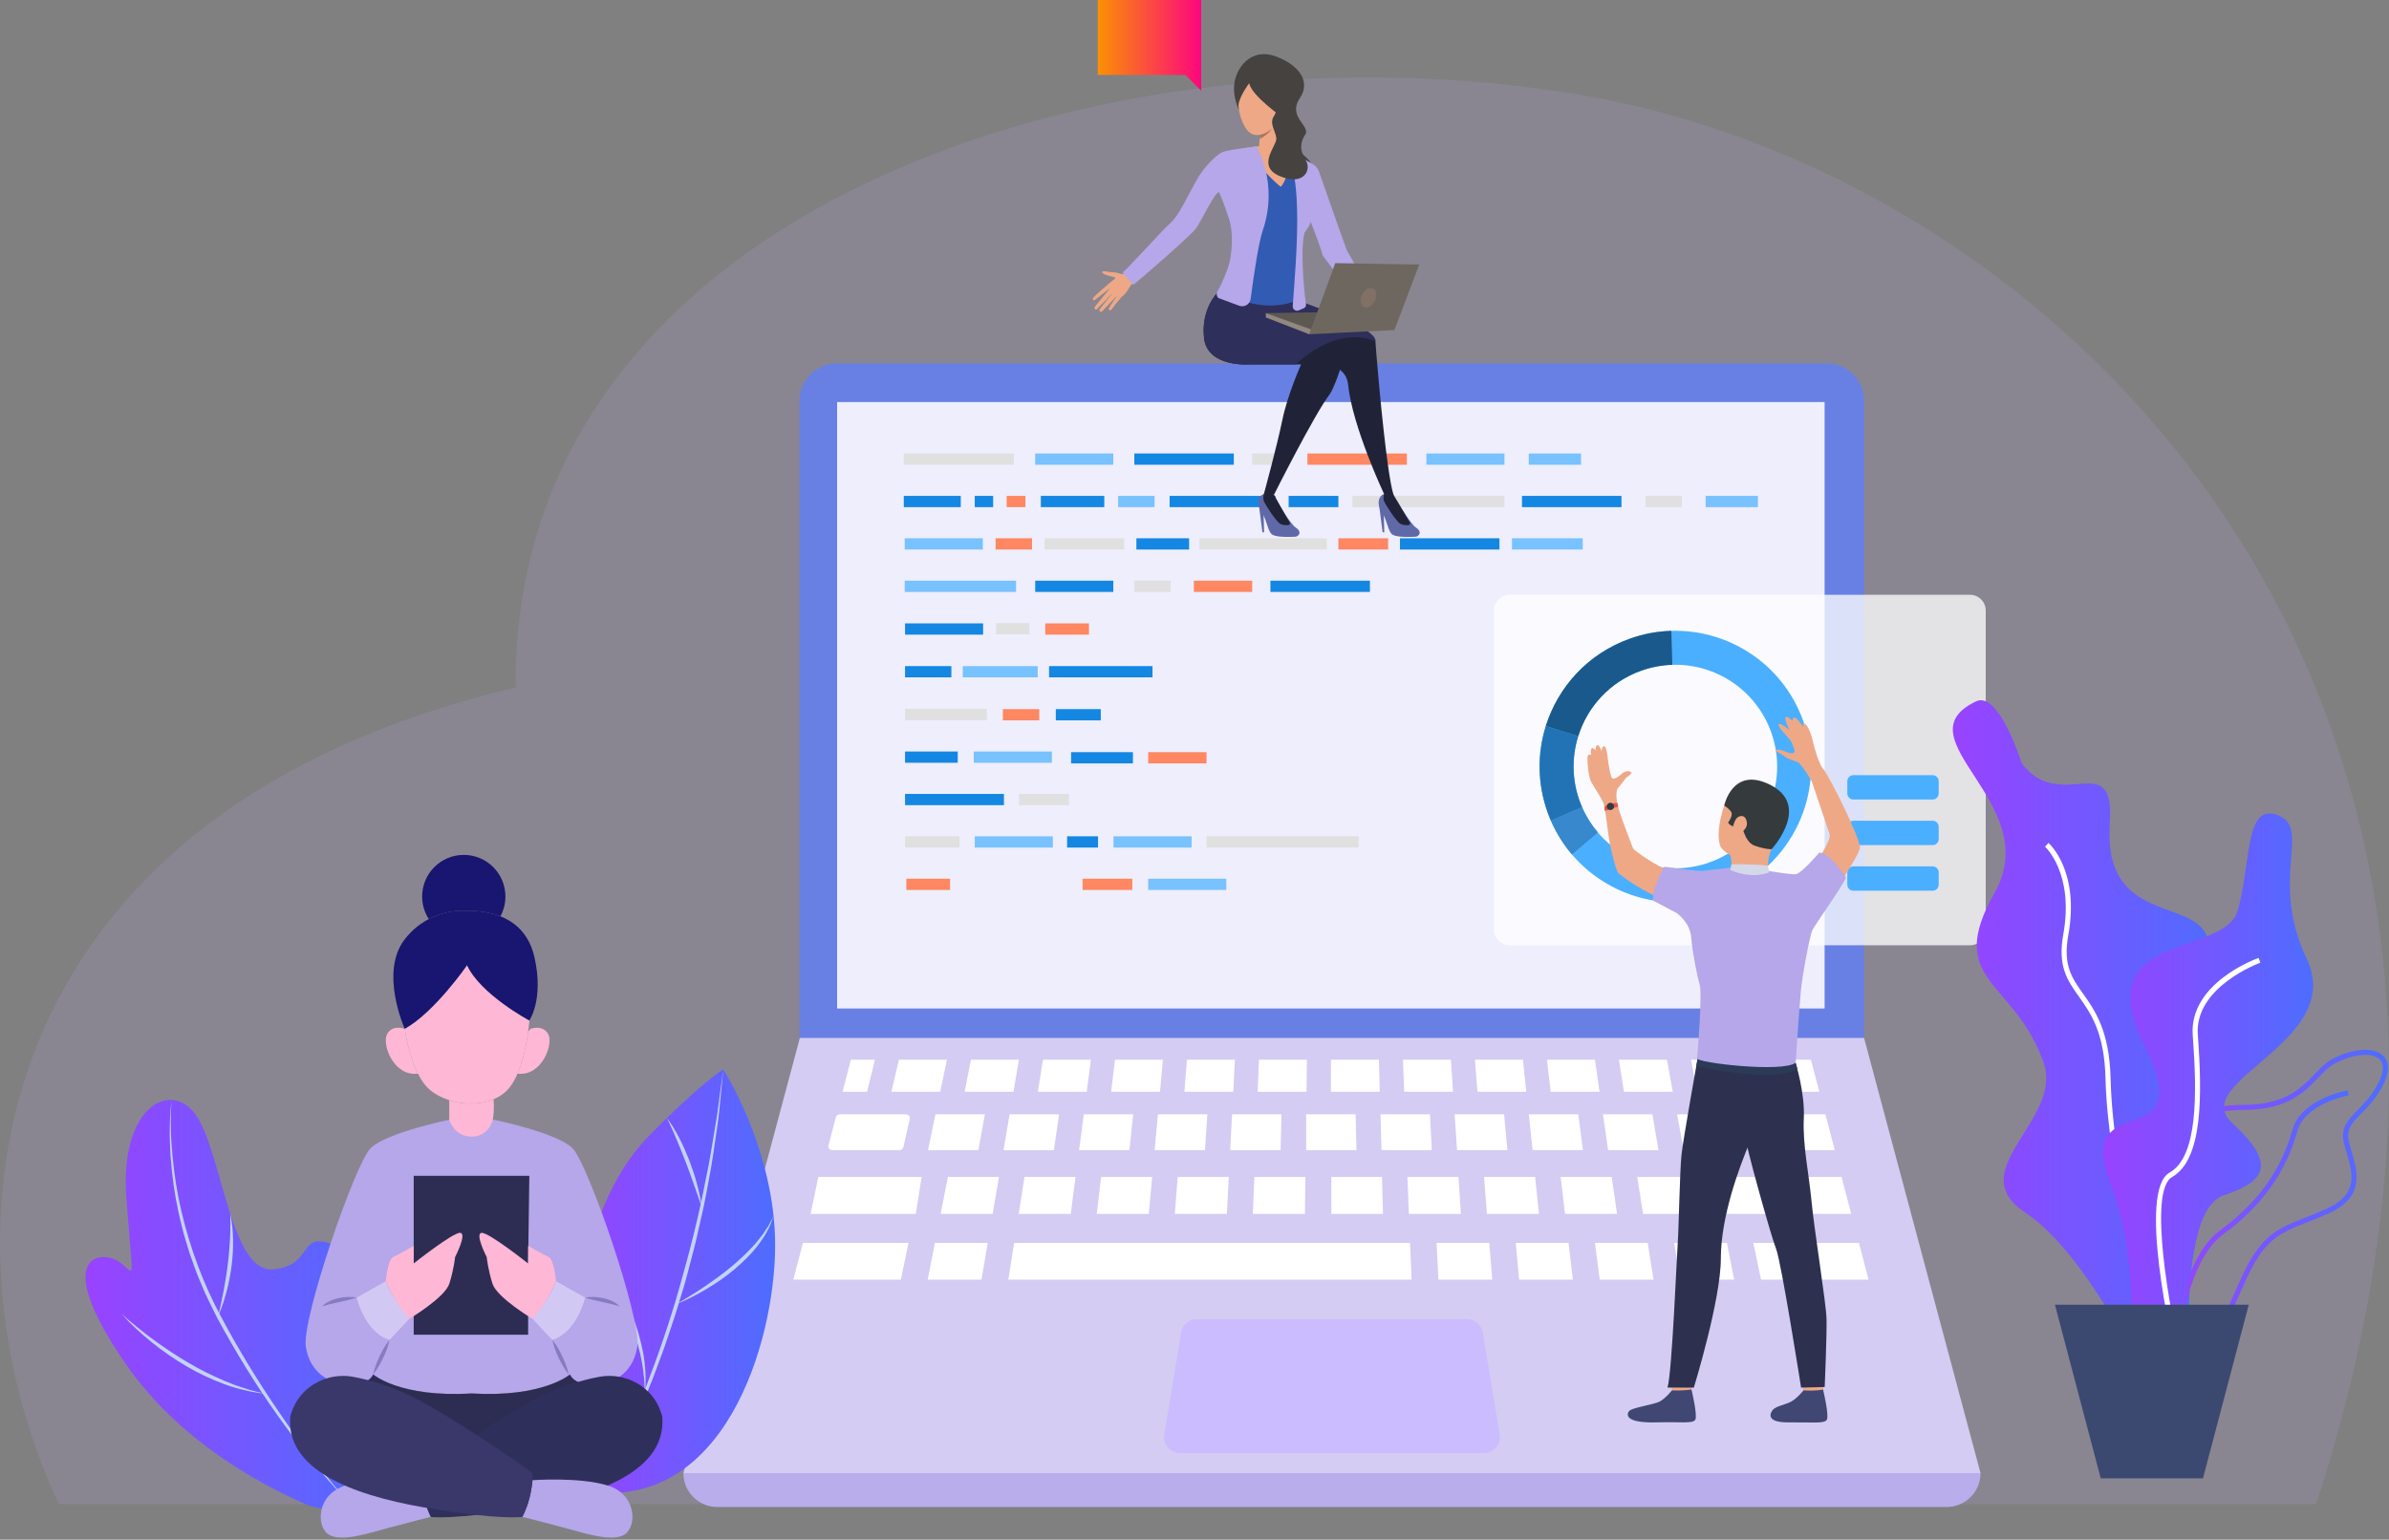 <svg width="954" height="615" viewBox="0 0 954 615" fill="none" xmlns="http://www.w3.org/2000/svg">
<rect x="0" y="0" width="954" height="615" fill="#808080" stroke="none"/>
<path opacity="0.16" d="M631.964 38.05C444.221 5.967 204.55 82.158 205.881 274.64C-8.49 325.432 -27.131 492.516 23.465 600.785H924.896C1032.75 270.629 819.703 70.129 631.964 38.05Z" fill="#B5A7E9"/>
<path d="M319.258 460.072H744.4V160.058C744.4 151.833 737.732 145.165 729.505 145.165H334.152C325.927 145.165 319.258 151.833 319.258 160.058V460.072Z" fill="#6880E4"/>
<path d="M334.287 402.832H728.619V160.589H334.287V402.832Z" fill="#EEEEFD"/>
<path d="M744.382 414.606H531.892H319.406L272.9 588.429H533.287H790.886L744.382 414.606Z" fill="#D4CCF3"/>
<path d="M335.484 445.101H361.593C362.684 445.101 363.508 445.95 363.304 446.865L360.776 458.224C360.619 458.923 359.9 459.431 359.065 459.431H332.508C331.393 459.431 330.565 458.549 330.808 457.622L333.784 446.265C333.96 445.586 334.668 445.101 335.484 445.101Z" fill="white"/>
<path d="M373.569 445.101H393.305L390.682 459.43H370.566L373.569 445.101Z" fill="white"/>
<path d="M403.177 445.101H422.915L420.851 459.43L400.732 459.45L403.177 445.101Z" fill="white"/>
<path d="M432.785 445.101H452.523L451.022 459.43H430.908L432.785 445.101Z" fill="white"/>
<path d="M462.394 445.101H482.132L481.194 459.43H461.08L462.394 445.101Z" fill="white"/>
<path d="M492 445.101H511.739L511.365 459.43L491.248 459.45L492 445.101Z" fill="white"/>
<path d="M728.937 445.101H699.328L702.518 459.43H732.688L728.937 445.101Z" fill="white"/>
<path d="M689.459 445.101H669.721L672.349 459.43H692.463L689.459 445.101Z" fill="white"/>
<path d="M659.849 445.101H640.109L642.172 459.43L662.29 459.45L659.849 445.101Z" fill="white"/>
<path d="M630.241 445.101H610.502L612.003 459.43H632.118L630.241 445.101Z" fill="white"/>
<path d="M600.634 445.101H580.895L581.833 459.43H601.947L600.634 445.101Z" fill="white"/>
<path d="M571.023 445.101H551.283L551.661 459.43L571.776 459.45L571.023 445.101Z" fill="white"/>
<path d="M521.609 445.101H541.349L541.674 459.43H521.609V445.101Z" fill="white"/>
<path d="M326.802 470.106H368.049L365.699 484.888H323.67L326.802 470.106Z" fill="white"/>
<path d="M735.376 470.106H684.391L687.294 484.888H739.248L735.376 470.106Z" fill="white"/>
<path d="M674.193 470.106H653.801L656.123 484.888H676.904L674.193 470.106Z" fill="white"/>
<path d="M643.604 470.106H623.211L624.953 484.888H645.735L643.604 470.106Z" fill="white"/>
<path d="M613.013 470.106H592.619L593.779 484.888H614.561L613.013 470.106Z" fill="white"/>
<path d="M582.421 470.106H562.027L562.607 484.888H583.389L582.421 470.106Z" fill="white"/>
<path d="M320.638 496.454H362.805L359.728 511.136H316.791L320.638 496.454Z" fill="white"/>
<path d="M373.348 496.454H394.431L391.932 511.136H370.463L373.348 496.454Z" fill="white"/>
<path d="M404.972 496.454H426.057H563.093L563.68 511.136H402.666L404.972 496.454Z" fill="white"/>
<path d="M573.648 496.454H594.73L595.886 511.136H574.417L573.648 496.454Z" fill="white"/>
<path d="M605.275 496.454H626.36L628.09 511.136H606.621L605.275 496.454Z" fill="white"/>
<path d="M636.902 496.454H657.984L660.294 511.136H638.823L636.902 496.454Z" fill="white"/>
<path d="M668.527 496.454H689.611L692.496 511.136H671.027L668.527 496.454Z" fill="white"/>
<path d="M700.154 496.454H742.321L746.168 511.136H703.231L700.154 496.454Z" fill="white"/>
<path d="M551.873 470.106H531.645V484.888H552.261L551.873 470.106Z" fill="white"/>
<path d="M521.285 470.106H500.89L500.309 484.888H521.09L521.285 470.106Z" fill="white"/>
<path d="M490.694 470.106H470.3L469.139 484.888H489.92L490.694 470.106Z" fill="white"/>
<path d="M460.101 470.106H439.706L437.963 484.888H458.746L460.101 470.106Z" fill="white"/>
<path d="M429.51 470.106H409.115L406.791 484.888H427.571L429.51 470.106Z" fill="white"/>
<path d="M398.918 470.106H378.523L375.621 484.888H396.401L398.918 470.106Z" fill="white"/>
<path d="M336.447 436.096L339.796 423.304H349.381L346.254 436.096H336.447Z" fill="white"/>
<path d="M358.968 423.304H378.134L375.453 436.096H355.951L358.968 423.304Z" fill="white"/>
<path d="M387.72 423.304H406.886L404.709 436.096H385.205L387.72 423.304Z" fill="white"/>
<path d="M416.473 423.304H435.639L433.964 436.096H414.461L416.473 423.304Z" fill="white"/>
<path d="M445.224 423.304H464.392L463.219 436.096H443.717L445.224 423.304Z" fill="white"/>
<path d="M473.975 423.304H493.142L492.474 436.096H472.969L473.975 423.304Z" fill="white"/>
<path d="M502.726 423.304H521.893L521.727 436.096H502.225L502.726 423.304Z" fill="white"/>
<path d="M531.479 423.304H550.649L550.982 436.096H531.479V423.304Z" fill="white"/>
<path d="M560.23 423.304H579.401L580.239 436.096H560.734L560.23 423.304Z" fill="white"/>
<path d="M588.984 423.304H608.155L609.494 436.096H589.992L588.984 423.304Z" fill="white"/>
<path d="M617.736 423.304H636.907L638.749 436.096H619.244L617.736 423.304Z" fill="white"/>
<path d="M646.488 423.304H665.659L668.004 436.096H648.501L646.488 423.304Z" fill="white"/>
<path d="M675.242 423.304H694.411L697.26 436.096H677.758L675.242 423.304Z" fill="white"/>
<path d="M703.992 423.304H723.161L726.513 436.096H707.007L703.992 423.304Z" fill="white"/>
<path d="M777.353 601.961H286.432C278.958 601.961 272.9 595.903 272.9 588.429H790.886C790.886 595.903 784.826 601.961 777.353 601.961Z" fill="#BAADEB"/>
<path d="M592.109 532.259C591.602 529.198 588.956 526.955 585.853 526.955H531.892H477.931C474.829 526.955 472.185 529.198 471.679 532.259L464.936 573.058C464.298 576.919 467.275 580.428 471.188 580.428H531.892H592.596C596.509 580.428 599.488 576.919 598.851 573.058L592.109 532.259Z" fill="#CABCFE"/>
<path d="M404.84 181.143H360.91V185.641H404.84V181.143Z" fill="#E0E0E0"/>
<path d="M448.854 215.012H417.137V219.51H448.854V215.012Z" fill="#E0E0E0"/>
<path d="M474.838 215.012H453.791V219.51H474.838V215.012Z" fill="#1487E3"/>
<path d="M382.454 300.184H361.406V304.682H382.454V300.184Z" fill="#1487E3"/>
<path d="M529.817 215.012H479V219.51H529.817V215.012Z" fill="#E0E0E0"/>
<path d="M394.06 283.125H361.406V287.623H394.06V283.125Z" fill="#E0E0E0"/>
<path d="M426.864 317.121H406.93V321.617H426.864V317.121Z" fill="#E0E0E0"/>
<path d="M400.901 317.121H361.406V321.617H400.901V317.121Z" fill="#1487E3"/>
<path d="M383.189 334.054H361.406V338.552H383.189V334.054Z" fill="#E0E0E0"/>
<path d="M444.573 181.143H413.387V185.641H444.573V181.143Z" fill="#78C2FF"/>
<path d="M444.573 231.947H413.387V236.445H444.573V231.947Z" fill="#1487E3"/>
<path d="M411.118 248.882H397.793V253.38H411.118V248.882Z" fill="#E0E0E0"/>
<path d="M414.397 266.067H384.467V270.564H414.397V266.067Z" fill="#78C2FF"/>
<path d="M460.236 266.067H418.92V270.564H460.236V266.067Z" fill="#1487E3"/>
<path d="M392.592 249.006H361.406V253.504H392.592V249.006Z" fill="#1487E3"/>
<path d="M379.91 266.067H361.406V270.564H379.91V266.067Z" fill="#1487E3"/>
<path d="M434.859 249.006H417.402V253.504H434.859V249.006Z" fill="#FF8761"/>
<path d="M379.387 350.99H361.932V355.486H379.387V350.99Z" fill="#FF8761"/>
<path d="M392.468 215.012H361.283V219.51H392.468V215.012Z" fill="#78C2FF"/>
<path d="M420.047 300.184H388.861V304.682H420.047V300.184Z" fill="#78C2FF"/>
<path d="M420.434 334.054H389.25V338.552H420.434V334.054Z" fill="#78C2FF"/>
<path d="M475.833 334.054H444.648V338.552H475.833V334.054Z" fill="#78C2FF"/>
<path d="M405.738 231.947H361.283V236.445H405.738V231.947Z" fill="#78C2FF"/>
<path d="M600.784 181.143H569.6V185.641H600.784V181.143Z" fill="#78C2FF"/>
<path d="M489.692 350.99H458.506V355.486H489.692V350.99Z" fill="#78C2FF"/>
<path d="M631.362 181.143H610.486V185.641H631.362V181.143Z" fill="#78C2FF"/>
<path d="M701.99 198.078H681.115V202.575H701.99V198.078Z" fill="#78C2FF"/>
<path d="M492.701 181.143H452.969V185.641H492.701V181.143Z" fill="#1487E3"/>
<path d="M647.506 198.078H607.775V202.575H647.506V198.078Z" fill="#1487E3"/>
<path d="M598.775 215.012H559.043V219.51H598.775V215.012Z" fill="#1487E3"/>
<path d="M547.049 231.947H507.318V236.445H547.049V231.947Z" fill="#1487E3"/>
<path d="M632.02 215.012H603.775V219.51H632.02V215.012Z" fill="#78C2FF"/>
<path d="M561.816 181.143H522.086V185.641H561.816V181.143Z" fill="#FF8761"/>
<path d="M500.044 231.947H476.748V236.445H500.044V231.947Z" fill="#FF8761"/>
<path d="M481.801 300.436H458.506V304.934H481.801V300.436Z" fill="#FF8761"/>
<path d="M514.588 181.143H500.043V185.641H514.588V181.143Z" fill="#E0E0E0"/>
<path d="M467.511 231.947H452.969V236.445H467.511V231.947Z" fill="#E0E0E0"/>
<path d="M671.631 198.078H657.086V202.575H671.631V198.078Z" fill="#E0E0E0"/>
<path d="M383.663 198.078H360.91V202.575H383.663V198.078Z" fill="#1487E3"/>
<path d="M439.58 283.25H421.617V287.747H439.58V283.25Z" fill="#1487E3"/>
<path d="M396.595 198.078H389.25V202.575H396.595V198.078Z" fill="#1487E3"/>
<path d="M600.784 198.078H540.062V202.575H600.784V198.078Z" fill="#E0E0E0"/>
<path d="M542.525 334.054H481.803V338.552H542.525V334.054Z" fill="#E0E0E0"/>
<path d="M409.488 198.078H401.994V202.575H409.488V198.078Z" fill="#FF8761"/>
<path d="M534.455 198.078H514.59V202.575H534.455V198.078Z" fill="#1487E3"/>
<path d="M554.324 215.012H534.457V219.51H554.324V215.012Z" fill="#FF8761"/>
<path d="M452.169 350.99H432.303V355.486H452.169V350.99Z" fill="#FF8761"/>
<path d="M509.33 198.078H467.061V202.575H509.33V198.078Z" fill="#1487E3"/>
<path d="M452.41 300.436H427.715V304.934H452.41V300.436Z" fill="#1487E3"/>
<path d="M438.478 334.054H426.129V338.552H438.478V334.054Z" fill="#1487E3"/>
<path d="M461.063 198.078H446.518V202.575H461.063V198.078Z" fill="#78C2FF"/>
<path d="M412.112 215.012H397.57V219.51H412.112V215.012Z" fill="#FF8761"/>
<path d="M415.009 283.25H400.467V287.747H415.009V283.25Z" fill="#FF8761"/>
<path d="M440.976 198.078H415.637V202.575H440.976V198.078Z" fill="#1487E3"/>
<g opacity="0.76">
<path d="M786.654 377.579H602.9C599.415 377.579 596.59 374.753 596.59 371.267V243.886C596.59 240.4 599.415 237.574 602.9 237.574H786.654C790.14 237.574 792.966 240.399 792.966 243.886V371.267C792.965 374.753 790.138 377.579 786.654 377.579Z" fill="white"/>
</g>
<path d="M771.757 319.356H740.118C738.778 319.356 737.695 318.273 737.695 316.937V312.051C737.695 310.714 738.778 309.63 740.118 309.63H771.757C773.096 309.63 774.179 310.714 774.179 312.051V316.937C774.179 318.272 773.094 319.356 771.757 319.356Z" fill="#4AAFFF"/>
<path d="M771.757 337.571H740.118C738.778 337.571 737.695 336.489 737.695 335.151V330.265C737.695 328.927 738.778 327.844 740.118 327.844H771.757C773.096 327.844 774.179 328.929 774.179 330.265V335.151C774.179 336.488 773.094 337.571 771.757 337.571Z" fill="#4AAFFF"/>
<path d="M771.757 355.787H740.118C738.778 355.787 737.695 354.702 737.695 353.366V348.481C737.695 347.142 738.778 346.058 740.118 346.058H771.757C773.096 346.058 774.179 347.142 774.179 348.481V353.366C774.179 354.702 773.094 355.787 771.757 355.787Z" fill="#4AAFFF"/>
<path d="M720.061 287.928C711.946 265.236 690.26 251.3 667.404 251.988C661.87 252.155 656.27 253.177 650.774 255.142C634.125 261.099 622.187 274.358 617.282 290.025C613.883 300.882 613.861 312.895 617.988 324.434C618.398 325.582 618.843 326.709 619.322 327.813C621.493 332.81 624.342 337.332 627.725 341.304C641.909 357.98 665.445 365.028 687.28 357.22C715.466 347.139 730.143 316.116 720.061 287.928ZM682.71 344.447C666.339 350.303 648.694 345.018 638.06 332.516C635.526 329.537 633.388 326.148 631.762 322.4C631.404 321.575 631.069 320.726 630.759 319.867C627.665 311.216 627.683 302.209 630.231 294.072C633.908 282.324 642.857 272.382 655.339 267.919C659.46 266.444 663.66 265.678 667.809 265.551C684.944 265.034 701.204 275.484 707.289 292.497C714.85 313.629 703.843 336.888 682.71 344.447Z" fill="#4AAFFF"/>
<path d="M630.233 294.07L617.283 290.027C622.188 274.359 634.127 261.1 650.775 255.144C656.271 253.178 661.873 252.155 667.405 251.99L667.811 265.551C663.662 265.678 659.463 266.444 655.341 267.918C642.858 272.379 633.908 282.322 630.233 294.07Z" fill="#1A598C"/>
<path d="M631.762 322.398L619.322 327.813C618.843 326.709 618.398 325.582 617.988 324.434C613.861 312.895 613.883 300.884 617.282 290.025L630.231 294.069C627.683 302.206 627.665 311.213 630.759 319.864C631.069 320.726 631.404 321.573 631.762 322.398Z" fill="#2273B5"/>
<path d="M627.727 341.306C624.346 337.333 621.495 332.812 619.324 327.814L631.764 322.4C633.39 326.149 635.528 329.539 638.062 332.516L627.727 341.306Z" fill="#3788CC"/>
<path d="M687.116 338.33C687.116 338.33 684.49 333.735 688.653 321.42C692.679 309.512 706.621 310.59 711.049 318.221C715.48 325.851 713.985 330.591 707.462 339.204C700.939 347.819 689.823 342.268 687.116 338.33Z" fill="#EEA886"/>
<path d="M719.496 550.192C719.496 550.192 720.186 555.249 720.273 556.01C720.358 556.768 727.946 555.562 727.946 555.562L728.561 549.541C728.561 549.541 720.444 549.48 719.496 550.192Z" fill="#EEA886"/>
<path d="M720.188 555.367C720.188 555.367 717.785 558.416 715.459 559.741C713.134 561.071 709.481 561.596 708.105 562.972C707.113 563.964 704.491 568.238 714.148 568.15C723.806 568.065 728.461 568.755 729.495 567.117C730.53 565.478 728 555.026 728 555.026C728 555.026 725.636 555.691 720.188 555.367Z" fill="#414773"/>
<path d="M666.959 550.192C666.959 550.192 667.649 555.249 667.736 556.01C667.822 556.768 675.409 555.562 675.409 555.562L676.024 549.541C676.024 549.541 667.907 549.48 666.959 550.192Z" fill="#EEA886"/>
<path d="M667.653 555.367C667.653 555.367 665.249 558.416 662.922 559.741C660.597 561.071 652.04 562.16 650.666 563.536C649.673 564.53 648.022 568.524 661.61 568.15C671.264 567.884 675.922 568.755 676.958 567.117C677.993 565.478 675.462 555.026 675.462 555.026C675.462 555.026 672.462 555.558 667.653 555.367Z" fill="#414773"/>
<path d="M716.939 424.269C716.939 424.269 720.83 436.357 720.316 446.776C719.803 457.194 722.326 468.595 723.358 479.479C724.508 491.61 729.217 520.333 729.385 526.824C729.556 533.312 728.656 554.037 728.656 554.037L719.232 554.264C719.232 554.264 711.32 504.049 709.27 498.927C707.22 493.804 697.055 457.276 696.715 453.176C696.376 449.077 716.939 424.269 716.939 424.269Z" fill="#2D314F"/>
<path d="M677.873 423.01C677.873 423.01 672.152 454.974 671.468 461.352C670.786 467.729 670.329 492.209 669.989 496.195C669.648 500.178 667.713 548.345 665.891 554.265H676.399C676.399 554.265 687.185 519.251 687.185 502.684C687.185 486.117 694.327 466.669 698.939 455.74C703.552 444.809 714.106 444.551 716.942 424.269C716.942 424.269 681.711 416.578 677.873 423.01Z" fill="#2D314F"/>
<path d="M690.923 341.58C690.923 341.58 692.108 345.029 690.923 347.492C689.738 349.951 706.064 348.476 706.064 348.476C706.064 348.476 705.325 343.389 707.46 339.204C709.592 335.021 690.923 341.58 690.923 341.58Z" fill="#EEA886"/>
<path d="M717.699 426.904C717.699 426.904 711.827 432.936 677.35 425.964L677.876 423.01L717.07 424.488L717.699 426.904Z" fill="#2B3B57"/>
<path d="M688.454 348.291C688.454 348.291 682.423 348.906 680.7 349.236C678.977 349.563 667.379 347.161 665.001 346.914C662.621 346.668 652.476 339.718 652.147 338.896C651.82 338.075 645.975 323.279 645.647 320.079C645.318 316.877 639.954 318.531 640.415 320.735C641.275 324.86 642.38 334.871 642.987 337.775C643.641 340.908 645.392 348.005 646.378 348.879C647.362 349.753 656.497 356.7 665.44 359.654C674.385 362.608 681.115 366.957 681.115 366.957H725.189C725.189 366.957 742.331 342.452 742.701 338.761C743.069 335.068 730.728 310.53 728.266 307.452C725.804 304.376 722.244 308.457 722.244 308.457C722.244 308.457 729.619 330.099 730.602 333.175C731.587 336.252 722.024 349.77 719.397 349.811C716.772 349.852 710.032 348.99 707.037 348.866C704.043 348.742 700.883 347.429 700.883 347.429L688.454 348.291Z" fill="#EEA886"/>
<path d="M669.458 364.658C669.458 364.658 674.855 368.246 675.347 374.397C675.839 380.552 677.807 390.274 678.791 393.596C679.777 396.919 677.93 421.04 677.683 422.763C677.438 424.488 711.788 428.58 717.064 424.488C717.064 424.488 718.541 401.966 719.157 395.566C719.773 389.167 722.726 373.66 723.711 371.568C724.695 369.475 736.632 352.732 737.125 350.523C737.125 350.523 730.948 340.677 726.519 340.555C726.519 340.555 719.484 348.8 717.189 349.17C714.893 349.538 700.832 346.962 700.829 346.94C700.829 346.94 699.293 349.031 691.136 346.569C691.136 346.569 681.417 347.665 679.838 347.866C677.924 348.112 664.619 346.197 664.619 346.197C664.619 346.197 659.28 355.211 660.215 359.761L669.458 364.658Z" fill="#B5A7E9"/>
<path d="M645.952 322.002C645.952 322.002 644.747 316.299 646.199 314.66C647.025 313.728 649.009 311.26 649.189 310.897C649.37 310.535 651.502 309.309 651.502 308.719C651.502 308.13 649.417 307.405 647.603 309.083C645.79 310.758 644.657 311.123 643.932 310.941C643.204 310.76 642.164 304.731 642.072 303.236C641.981 301.739 641.404 297.795 640.467 298.068C639.532 298.34 639.579 300.063 639.579 300.063C639.579 300.063 638.491 297.07 637.766 297.661C637.04 298.249 637.131 299.702 637.131 299.702C637.131 299.702 635.771 298.024 635.408 299.247C635.047 300.472 635.408 301.56 635.408 301.56C635.408 301.56 634.001 300.79 633.913 302.694C633.82 304.597 634.322 310.174 635.319 312.169C636.315 314.164 640.049 319.38 640.494 321.417C640.941 323.455 645.952 322.002 645.952 322.002Z" fill="#EEA886"/>
<path d="M723.446 311.986C723.446 311.986 719.346 305.093 717.95 304.478C716.555 303.862 714.587 303.514 712.864 302.283C711.141 301.054 708.865 300.027 708.987 299.618C709.11 299.208 711.141 299.372 713.315 300.315C715.491 301.258 716.442 300.802 716.648 300.31C716.854 299.817 715.491 296.342 714.834 295.522C714.177 294.699 709.5 289.996 710.281 289.299C711.061 288.603 714.097 291.187 714.589 291.719C714.589 291.719 712.168 286.634 713.112 286.386C714.056 286.139 715.82 287.944 715.82 287.944C715.82 287.944 715.615 283.596 720.292 290.653C720.292 290.653 719.306 288.315 720.743 289.095C722.179 289.873 723.575 294.264 724.026 296.479C724.476 298.692 726.524 305.75 728.269 307.451C730.011 309.153 723.446 311.986 723.446 311.986Z" fill="#EEA886"/>
<path d="M707.463 339.204C707.463 339.204 705.303 339.396 700.708 337.81C696.113 336.222 695.77 328.19 694.778 329.139C692.75 331.081 690.835 329.742 690.069 328.591C690.069 328.591 692.313 325.638 691.274 324.216C690.235 322.794 688.543 321.757 688.543 321.757C688.543 321.757 691.775 306.182 706.481 313.277C723.708 321.593 707.463 339.204 707.463 339.204Z" fill="#353A3D"/>
<path d="M690.928 347.492L691.445 345.239C691.445 345.239 700.832 345.049 705.952 345.79L706.493 348.481C706.493 348.481 699.933 351.457 690.928 347.492Z" fill="#D4D8E8"/>
<path d="M693.241 327.17C694.093 325.755 697.245 324.797 697.616 328.811C697.904 331.922 691.982 335.321 691.927 332.422C691.871 329.522 692.672 328.113 693.241 327.17Z" fill="#EEA886"/>
<path d="M645.738 320.708C645.738 320.708 642.352 320.79 640.709 322.274C640.709 322.274 640.602 323.217 640.983 323.958C640.983 323.958 643.918 322.589 646.171 322.332C646.171 322.332 646.131 321.101 645.738 320.708Z" fill="#E55353"/>
<path d="M641.743 321.551C641.432 322.291 641.778 323.147 642.518 323.459C643.259 323.771 644.114 323.425 644.427 322.684C644.738 321.942 644.394 321.089 643.652 320.776C642.911 320.463 642.056 320.81 641.743 321.551Z" fill="#353A3D"/>
<path d="M558.556 201.195C558.556 201.195 563.397 209.402 565.44 210.741C568.217 212.56 566.476 214.401 565.159 214.402C563.841 214.404 557.113 214.885 555.63 213.203C554.148 211.521 553.414 206.477 552.033 205.158C550.655 203.839 549.232 198.596 552.705 197.323C555.777 196.194 558.556 201.195 558.556 201.195Z" fill="#6069A8"/>
<path d="M556.463 197.586C556.463 197.586 562.006 207.196 562.962 208.615C563.916 210.035 561.162 210.032 559.455 209.359C557.748 208.685 553.456 201.793 552.838 200.536C552.102 199.038 552.706 197.323 552.706 197.323L556.463 197.586Z" fill="#202338"/>
<path d="M550.842 202.756L552.121 212.607L552.801 212.637L552.588 205.55L550.842 202.756Z" fill="#6069A8"/>
<path d="M510.555 201.195C510.555 201.195 515.397 209.401 517.439 210.741C520.215 212.56 518.476 214.401 517.159 214.402C515.842 214.404 509.111 214.885 507.63 213.203C506.148 211.521 505.412 206.477 504.033 205.158C502.655 203.839 501.183 198.461 504.705 197.323C507.792 196.323 510.555 201.195 510.555 201.195Z" fill="#6069A8"/>
<path d="M508.751 197.604C508.751 197.604 514.005 207.194 514.961 208.614C515.915 210.034 513.159 210.03 511.455 209.358C509.747 208.683 505.454 201.791 504.838 200.535C504.102 199.037 504.706 197.321 504.706 197.321L508.751 197.604Z" fill="#202338"/>
<path d="M502.84 202.756L504.121 212.607L504.799 212.637L504.59 205.55L502.84 202.756Z" fill="#6069A8"/>
<path d="M489.07 126.512L532.876 146.472C532.876 146.472 537.763 148.061 538.313 153.491C540.024 170.437 552.698 197.321 552.698 197.321C556.767 199.31 556.456 197.584 556.456 197.584C553.893 189.356 550.772 155.447 549.659 141.812C549.424 138.924 549.277 136.946 549.244 136.314C549.222 135.884 548.752 135.321 547.943 134.664C541.931 129.788 517.197 119.697 517.197 119.697C498.629 119.229 489.07 126.512 489.07 126.512Z" fill="#202338"/>
<path d="M480.821 135.083C482.176 146.924 499.079 145.569 499.079 145.569H519.564C519.564 145.569 514.182 157.542 512.104 167.642C509.9 178.359 504.702 197.323 504.702 197.323C504.702 197.323 505.042 197.966 508.747 197.606C508.747 197.606 524.829 165.557 530.985 157.5C532.309 155.766 536.104 146.355 536.758 140.741C536.979 138.852 536.843 137.394 536.137 136.802C535.425 136.207 533.793 135.083 531.614 133.711C525.196 129.664 514.053 123.436 507.845 122.041C499.53 120.172 486.38 116.669 486.38 116.669C486.38 116.669 479.465 123.244 480.821 135.083Z" fill="#202338"/>
<path d="M494.764 43.881C494.764 43.881 491.698 38.059 493.191 31.86C494.686 25.662 500.437 19.485 508.861 22.322C517.284 25.158 524.091 31.701 519.043 39.267C513.994 46.83 523.612 50.248 521.161 53.848C518.71 57.448 519.639 61.205 520.677 62.043C521.714 62.88 525.061 65.867 524.693 69.401C524.325 72.935 508.353 59.099 508.353 59.099C508.353 59.099 499.653 41.621 494.764 43.881Z" fill="#464240"/>
<path d="M520.43 118.281C520.43 118.281 519.161 124.443 486.445 116.663C486.445 116.663 497.411 113.019 520.43 118.281Z" fill="#EB4747"/>
<path d="M486.073 118.391C485.565 119.359 485.058 120.327 484.551 121.296C496.51 121.645 508.471 121.992 520.428 122.341C518.539 116.007 519.15 107.428 519.482 100.917C519.888 92.963 524.278 87.434 523.812 79.39C526.178 79.773 526.586 79.846 528.955 80.209C525.33 69.883 524.09 64.769 512.833 60.793C509.167 59.499 506.76 59.243 502.792 59.57C489.755 60.644 485.822 60.798 479.42 72.612C489.444 74.208 487.793 77.808 490.833 87.78C492.316 92.643 493.864 98.07 493.069 103.199C492.288 108.247 486.073 113.786 486.073 118.391Z" fill="#325BB3"/>
<path d="M506.88 63.296C501.543 62.287 502.68 59.32 502.68 59.32C502.68 59.32 502.926 57.646 503.024 55.528C503.049 54.986 503.062 54.414 503.058 53.835C503.057 52.956 503.014 52.057 502.912 51.211C502.475 47.63 512.596 49.767 512.596 49.767C512.596 49.767 512.013 57.013 513.411 59.185C514.805 61.358 512.216 64.304 506.88 63.296Z" fill="#EEA886"/>
<path d="M496.703 59.301C496.703 59.301 507.466 71.729 511.445 74.609C511.445 74.609 516.015 70.478 513.198 59.57C513.198 59.57 508 56.968 496.703 59.301Z" fill="#EEA886"/>
<path d="M496.995 29.39C496.995 29.39 491.404 40.161 496.948 50.361C502.492 60.562 513.384 45.918 514.087 44.2C514.793 42.481 518.526 32.764 511.1 29.81C503.671 26.859 498.578 26.468 496.995 29.39Z" fill="#EEA886"/>
<path d="M498.849 33.212C498.849 33.212 495.002 38.267 494.546 42C494.546 42 493.014 34.94 497.345 28.158C501.676 21.376 512.689 27.836 514.163 30.546C515.638 33.256 519.961 35.644 512.698 47.291C512.698 47.291 499.64 38.216 498.849 33.212Z" fill="#464240"/>
<path d="M507.784 51.436C507.784 51.436 506.814 53.557 503.023 55.528C503.049 54.986 503.061 54.414 503.058 53.835C503.058 53.835 505.625 53.526 507.784 51.436Z" fill="#A77860"/>
<path d="M451.295 108.702C451.295 108.702 448.64 109.882 447.377 109.348C446.118 108.812 444.17 108.708 443.555 108.707C442.735 108.705 440.161 107.787 440.204 108.791C440.249 109.798 444.381 110.497 445.226 110.812C446.072 111.124 442.697 112.983 442.383 113.808C442.07 114.633 445.881 120.051 448.028 118.507C450.177 116.963 451.34 113.882 451.779 113.687C452.216 113.492 453.392 112.626 453.392 112.626L451.295 108.702Z" fill="#EEA886"/>
<path d="M442.792 113.328C442.792 113.328 436.561 118.496 436.465 119.192C436.366 119.89 436.696 120.217 437.299 119.758C437.903 119.301 443.479 114.943 443.479 114.943C443.479 114.943 437.235 122.316 437.026 122.865C436.903 123.186 437.502 123.852 437.85 123.637C438.199 123.421 444.838 116.479 444.838 116.479C444.838 116.479 439.021 123.374 438.989 123.891C438.961 124.343 439.662 124.83 440.132 124.349C440.602 123.868 446.389 117.784 446.389 117.784C446.389 117.784 442.498 123.077 442.739 123.544C442.887 123.829 443.377 124.428 444.336 123.028C445.294 121.629 447.925 118.578 447.925 118.578L442.792 113.328Z" fill="#EEA886"/>
<path d="M517.426 145.569H499.08C499.08 145.569 482.176 146.924 480.823 135.085C479.466 123.244 486.38 116.669 486.38 116.669C486.38 116.669 495.31 119.046 503.106 120.93C507.008 120.101 511.713 119.562 517.206 119.7C517.206 119.7 550.252 130.62 549.257 136.368C549.257 136.368 535.432 128.977 517.426 145.569Z" fill="#2F2F5B"/>
<path d="M505.482 125.066L540.462 124.55L522.801 133.519L505.482 125.066Z" fill="#5E5853"/>
<path d="M516.348 120.596C516.348 120.596 508.478 123.645 498.832 120.889L498.381 117.287L518.243 118.391L516.348 120.596Z" fill="#325BB3"/>
<path d="M522.801 133.519L505.482 126.809V125.066L524.17 131.807L522.801 133.519Z" fill="#91887F"/>
<path d="M516.226 122.263C516.134 123.555 517.44 124.487 518.633 123.978L520.663 123.112C521.274 122.852 521.628 122.208 521.523 121.551C520.679 116.259 518.864 95.664 521.516 92.129C522.496 90.822 523.107 89.678 523.45 88.678C525.202 93.191 527.38 99.005 528.247 102.134L544.773 124.119L550.314 125.525C543.399 108.864 537.844 100.036 537.844 100.036C536.761 97.133 533.661 88.338 530.915 80.511C529.179 75.567 527.588 71.007 526.733 68.558C526.299 67.316 525.444 66.267 524.313 65.595C521.754 64.063 517.489 61.653 513.62 59.775C513.604 59.767 513.588 59.761 513.574 59.753C513.45 59.693 513.327 59.633 513.205 59.573C513.2 59.573 513.197 59.572 513.197 59.572L513.195 59.57C520.55 70.698 517.682 102.123 516.231 122.219C516.229 122.233 516.228 122.249 516.226 122.263Z" fill="#B5A7E9"/>
<path d="M488.928 60.52C486.572 60.885 480.73 66.555 477.628 72.279C474.088 78.813 470.483 86.251 467.782 88.697C462.816 93.198 448.912 109.103 448.252 108.717C447.997 108.57 452.064 113.467 452.581 113.695C452.839 113.81 475.432 94.234 477.601 91.25C479.661 88.422 485.162 76.554 486.806 76.815C486.806 76.815 486.808 76.818 486.811 76.823L486.814 76.827C486.938 77.096 488.939 81.437 490.837 87.779C490.868 87.884 490.898 87.989 490.931 88.095C492.238 92.519 492.118 97.321 491.411 102.718C490.876 106.792 487.836 113.453 486.003 116.693C485.781 117.083 485.839 117.825 486.077 118.389C486.22 118.726 486.427 118.999 486.679 119.092L493.311 121.551L494.871 122.128C495.993 122.543 497.171 122.327 498.05 121.687C498.771 121.164 499.292 120.357 499.419 119.383C500.894 108.038 502.76 96.447 504.247 92.082C510.771 72.922 501.697 58.526 501.697 58.526C501.697 58.526 490.994 59.748 488.928 60.52Z" fill="#B5A7E9"/>
<path d="M522.801 133.519L533.207 105.11L566.749 105.658L556.831 131.837L522.801 133.519Z" fill="#6E6760"/>
<path d="M543.939 117.677C542.917 119.724 543.225 121.951 544.629 122.656C546.036 123.359 548.003 122.269 549.026 120.224C550.05 118.178 549.741 115.949 548.336 115.245C546.932 114.542 544.962 115.632 543.939 117.677Z" fill="#807066"/>
<path d="M508.582 40.115C508.582 40.115 510.73 43.458 508.746 46.344C506.759 49.229 509.246 52.063 509.676 55.113C510.107 58.163 501.391 66.28 511.087 70.363C520.78 74.446 523.866 67.697 521.392 63.982C518.92 60.267 517.164 57.253 516.955 51.958C516.745 46.662 515.003 38.407 508.582 40.115Z" fill="#464240"/>
<path d="M438.361 0H479.678V29.949V36.256L473.371 29.949H438.361V0Z" fill="url(#paint0_linear_628_2302)"/>
<path d="M789.094 280.155C798.242 275.778 807.347 304.902 807.347 304.902C822.896 325.449 844.625 298.115 842.501 328.829C838.783 382.572 904.363 345.729 874.107 401.839C843.851 457.951 900.821 433.568 882.019 478.811C863.218 524.056 887.588 578.017 859.298 555.844C859.298 555.844 834.387 501.216 808.699 484.316C783.011 467.416 824.089 447.365 816.051 424.408C804.376 391.067 776.249 392.376 796.529 356.547C816.811 320.717 757.997 295.027 789.094 280.155Z" fill="url(#paint1_linear_628_2302)"/>
<path d="M868.26 535.285C855.998 526.662 841.646 466.561 840.789 430.765C840.35 412.427 834.931 404.789 830.147 398.049C825.576 391.607 821.629 386.042 823.929 373.266C828.324 348.853 816.769 338.312 816.652 338.207L817.991 336.683C818.504 337.133 830.538 348.002 825.927 373.624C823.778 385.56 827.32 390.553 831.803 396.872C836.509 403.506 842.366 411.756 842.82 430.713C843.737 469.131 858.411 525.875 869.428 533.624L868.26 535.285Z" fill="white"/>
<path d="M872.848 539.737C871.266 539.737 869.547 539.557 867.662 539.174C862.936 538.22 859.837 535.726 858.451 531.764C855.145 522.31 862.805 506.952 869.021 499.552C869.124 499.427 879.528 486.71 878.42 469.085C878.233 466.129 877.927 463.396 877.657 460.982C876.874 454.006 876.309 448.967 879.305 445.601C881.946 442.633 887.043 441.35 896.347 441.305C912.668 441.227 919.12 434.473 924.307 429.041C926.508 426.735 928.589 424.558 931.116 423.177C939.249 418.737 947.863 418.086 951.599 421.628C953.374 423.309 954.873 426.604 951.932 432.749C949.247 438.362 945.763 441.92 942.962 444.775C939.195 448.619 936.708 451.159 938.004 456.218C938.308 457.408 938.659 458.606 939.01 459.81C941.526 468.415 944.377 478.168 929.651 484.788C926.526 486.192 923.677 487.309 921.165 488.296C910.884 492.329 904.679 494.766 897.674 509.551C896.317 512.415 895.12 515.129 893.963 517.751C888.439 530.272 884.26 539.737 872.848 539.737ZM932.088 424.961C929.838 426.19 927.955 428.161 925.774 430.445C920.324 436.152 913.543 443.254 896.36 443.335C887.804 443.375 883.013 444.492 880.822 446.951C878.427 449.641 878.951 454.305 879.674 460.757C879.946 463.194 880.256 465.955 880.444 468.957C881.607 487.417 871.028 500.315 870.578 500.855C864.425 508.182 857.456 522.767 860.368 531.098C861.5 534.338 864.09 536.388 868.066 537.191C881.937 539.995 885.765 531.316 892.109 516.938C893.272 514.303 894.474 511.576 895.842 508.689C903.192 493.175 910.047 490.486 920.427 486.413C922.918 485.434 925.74 484.327 928.821 482.941C941.938 477.047 939.571 468.953 937.066 460.384C936.706 459.157 936.35 457.937 936.04 456.727C934.462 450.559 937.575 447.383 941.517 443.36C944.352 440.466 947.564 437.189 950.105 431.877C951.437 429.093 952.535 425.312 950.206 423.103C947.139 420.197 939.35 420.996 932.088 424.961Z" fill="url(#paint2_linear_628_2302)"/>
<path d="M867.878 551.447L865.854 551.339C865.953 549.436 868.508 504.586 886.515 491.46C906.273 477.06 912.501 461.583 915.467 451.196C918.962 438.956 936.755 435.684 937.51 435.551L937.863 437.547C937.69 437.579 920.564 440.734 917.418 451.753C914.369 462.429 907.972 478.332 887.71 493.101C870.475 505.662 867.902 550.99 867.878 551.447Z" fill="url(#paint3_linear_628_2302)"/>
<path d="M909.054 325.416C896.256 321.026 898.914 345.696 893.506 363.95C888.097 382.203 833.339 371.912 856.324 417.618C879.309 463.327 827.255 432.903 842.804 472.789C858.352 512.676 844.153 555.333 861.055 544.482C877.957 533.632 870.551 483.404 888.128 477.438C905.705 471.469 908.573 464.506 891.169 448.283C873.767 432.058 936.771 415.951 921.222 383.19C905.674 350.43 923.843 330.486 909.054 325.416Z" fill="url(#paint4_linear_628_2302)"/>
<path d="M868.898 542.574C867.289 535.745 853.542 475.656 866.368 468.392C877.674 461.99 877.395 437.09 875.629 413.577C874.069 392.763 900.799 383.035 901.939 382.632L902.617 384.545C902.353 384.638 876.207 394.161 877.652 413.428C879.463 437.574 879.657 463.198 867.366 470.159C857.626 475.676 866.593 523.968 870.871 542.111L868.898 542.574Z" fill="white"/>
<path d="M897.993 521.176L879.718 590.506H838.879L820.605 521.176H897.993Z" fill="#3B4971"/>
<path d="M238.954 596.202C238.954 596.202 229.64 574.577 229.513 543.536C229.386 512.495 238.161 475.262 258.835 454.05C279.51 432.837 288.824 427.153 288.824 427.153C288.824 427.153 308.467 457.67 309.499 494.395C310.53 531.12 291.982 600.251 238.954 596.202Z" fill="url(#paint5_linear_628_2302)"/>
<path d="M238.957 596.202C242.495 589.708 245.685 583.04 248.715 576.308C250.191 572.926 251.746 569.575 253.126 566.146C254.554 562.748 255.967 559.334 257.252 555.873C262.551 542.107 267.423 528.15 271.421 513.924C275.467 499.729 279.117 485.408 281.862 470.896C283.464 463.687 284.511 456.367 285.749 449.08C286.447 445.444 286.812 441.776 287.336 438.108L288.827 427.121L287.764 438.156C287.367 441.839 287.114 445.523 286.542 449.191C285.447 456.51 284.527 463.862 283.083 471.118C282.401 474.754 281.782 478.406 281.005 482.026L278.545 492.854C277.768 496.475 276.8 500.047 275.864 503.635C274.896 507.208 274.055 510.812 272.96 514.353L269.723 524.975C268.597 528.5 267.375 531.993 266.201 535.502C265.058 539.027 263.71 542.472 262.44 545.949C261.203 549.442 259.806 552.872 258.394 556.286C252.777 569.972 246.573 583.468 238.973 596.155L238.957 596.202Z" fill="#C3D3F5"/>
<path d="M235.957 496.57C239.432 500.762 242.431 505.35 245.176 510.066C247.921 514.782 250.285 519.735 252.332 524.8C254.299 529.913 255.854 535.184 256.87 540.567C257.806 545.965 258.076 551.491 257.536 556.905C257.346 554.174 257.457 551.475 256.981 548.792C256.775 546.092 256.172 543.457 255.664 540.805C254.395 535.565 252.824 530.405 250.856 525.372C248.873 520.355 246.572 515.448 244.113 510.637C242.875 508.224 241.574 505.858 240.194 503.524C238.877 501.158 237.433 498.856 235.957 496.57Z" fill="#C3D3F5"/>
<path d="M270.246 520.799C272.182 519.688 274.102 518.576 275.958 517.385C277.846 516.242 279.719 515.051 281.528 513.797C285.161 511.288 288.779 508.748 292.127 505.906C295.491 503.08 298.712 500.079 301.615 496.776C302.361 495.966 302.996 495.061 303.694 494.22C304.027 493.791 304.392 493.362 304.709 492.918L305.598 491.537C306.185 490.6 306.915 489.742 307.359 488.742C307.851 487.758 308.375 486.773 308.914 485.805C308.168 487.885 307.391 490.012 306.264 491.949L305.455 493.426C305.154 493.902 304.82 494.347 304.519 494.823C303.868 495.728 303.281 496.697 302.567 497.57C299.822 501.143 296.554 504.239 293.158 507.144C289.715 510.002 286.018 512.559 282.194 514.845C278.354 517.115 274.403 519.211 270.262 520.831L270.246 520.799Z" fill="#C3D3F5"/>
<path d="M266.326 446.555C270.166 451.747 272.943 457.638 275.307 463.624C276.418 466.64 277.481 469.689 278.29 472.817C279.163 475.913 279.781 479.088 280.273 482.264L277.116 473.182C276.069 470.165 274.958 467.18 273.831 464.195C272.705 461.21 271.499 458.257 270.261 455.32C268.992 452.398 267.738 449.445 266.342 446.555H266.326Z" fill="#C3D3F5"/>
<path d="M150.956 588.597C146.799 600.299 133.328 605.761 121.951 600.791C103.546 592.741 71.447 575.355 50.581 545.33C19.879 501.158 40.284 499.094 47.376 503.905C54.469 508.732 53.104 514.797 50.439 478.136C47.773 441.474 69.035 430.582 78.888 446.396C88.742 462.21 92.454 508.541 109.004 507.049C125.553 505.572 118.73 491.521 132.836 497.125C144.07 501.603 161.984 557.477 150.94 588.597H150.956Z" fill="url(#paint6_linear_628_2302)"/>
<path d="M68.545 439.347C67.942 446.841 68.164 454.383 68.894 461.861C69.608 469.324 70.751 476.754 72.496 484.058C75.955 498.634 81.159 512.813 88.299 525.991C95.344 539.249 103.199 552.078 111.688 564.463C115.892 570.687 120.351 576.736 124.921 582.69C129.474 588.66 134.219 594.503 139.233 600.124C128.776 589.295 119.431 577.435 110.688 565.161C101.961 552.872 94.091 539.995 86.903 526.737C85.189 523.371 83.508 519.989 81.921 516.56C80.493 513.067 78.859 509.653 77.668 506.065L75.749 500.73L74.099 495.315C73.511 493.521 73.051 491.695 72.607 489.854C72.178 488.012 71.655 486.202 71.306 484.344C69.687 476.961 68.672 469.467 68.117 461.941C67.656 454.415 67.577 446.841 68.545 439.378V439.347Z" fill="#C3D3F5"/>
<path d="M48.553 524.848C50.631 526.69 52.71 528.5 54.884 530.199C57.01 531.945 59.2 533.628 61.437 535.264C65.895 538.503 70.481 541.567 75.225 544.33C79.938 547.172 84.904 549.522 89.95 551.713L93.79 553.237C95.075 553.729 96.408 554.079 97.709 554.523C100.295 555.508 103.024 555.952 105.69 556.73C100.2 556.048 94.726 554.793 89.506 552.856C84.285 550.919 79.208 548.553 74.416 545.711C69.624 542.869 65.007 539.725 60.691 536.232C56.375 532.739 52.234 529.008 48.553 524.848Z" fill="#C3D3F5"/>
<path d="M87.158 525.547C87.555 523.864 87.967 522.196 88.301 520.513C88.681 518.846 89.015 517.163 89.332 515.48C89.935 512.114 90.506 508.748 90.903 505.35C91.363 501.968 91.633 498.57 91.839 495.157L91.966 492.6V490.028C92.093 488.313 91.918 486.599 91.982 484.868C92.632 488.25 93.045 491.711 93.061 495.173C93.14 498.634 92.918 502.111 92.49 505.541C92.029 508.97 91.426 512.384 90.522 515.734C89.633 519.084 88.586 522.387 87.174 525.531L87.158 525.547Z" fill="#C3D3F5"/>
<path d="M125.523 584.072L127.475 577.228C128.142 574.958 128.792 572.672 129.411 570.401C130.649 565.828 131.886 561.271 133.044 556.683C134.234 552.11 135.282 547.505 136.345 542.901C136.868 540.599 137.376 538.28 137.82 535.962C138.376 533.66 138.709 531.31 139.233 528.992C138.931 533.724 138.36 538.455 137.551 543.139C136.773 547.823 135.758 552.475 134.584 557.08C133.394 561.684 132.092 566.257 130.585 570.75C129.078 575.26 127.459 579.721 125.523 584.072Z" fill="#C3D3F5"/>
<path d="M228.642 458.654C222.438 452.446 197.209 447.27 197.209 447.27H179.407C179.407 447.27 154.178 452.446 147.974 458.654C141.77 464.862 120.397 526.928 122.127 537.963C123.856 548.998 132.472 553.142 140.04 553.142C147.609 553.142 149.005 548.998 149.005 548.998C149.005 548.998 159.731 558.302 188.308 556.587C216.885 558.318 227.611 548.998 227.611 548.998C227.611 548.998 228.991 553.142 236.576 553.142C244.16 553.142 252.776 548.998 254.49 537.963C256.219 526.928 234.846 464.846 228.642 458.654Z" fill="#B5A7E9"/>
<path d="M161.635 410.957C161.635 410.957 164.015 429.217 171.948 435.568C179.882 441.919 194.844 443.157 202.429 435.568C210.013 427.978 211.394 407.623 211.394 407.623C211.394 407.623 191.973 397.271 186.514 385.553C186.514 385.553 173.583 404.289 161.635 410.957Z" fill="#FFB7D6"/>
<path d="M213.443 382.441C209.651 365.547 194.482 363.737 186.501 363.816C186.501 363.816 171.84 362.086 161.622 375.201C151.403 388.3 161.622 410.941 161.622 410.941C173.569 404.273 186.501 385.537 186.501 385.537C191.959 397.255 211.381 407.607 211.381 407.607C211.381 407.607 217.236 399.335 213.443 382.425V382.441Z" fill="#181670"/>
<path d="M186.5 363.816C190.07 363.785 195.052 364.134 199.828 366.023C201.098 363.674 201.828 360.974 201.828 358.116C201.828 348.923 194.386 341.477 185.199 341.477C176.012 341.477 168.57 348.923 168.57 358.116C168.57 361.435 169.554 364.531 171.236 367.119C179.154 362.975 186.5 363.816 186.5 363.816Z" fill="#181670"/>
<path d="M161.636 410.957C161.636 410.957 156.59 409.084 154.527 413.18C152.465 417.277 157.225 430.09 166.904 428.851C162.953 421.055 161.636 410.957 161.636 410.957Z" fill="#FFB7D6"/>
<path d="M218.963 413.18C216.9 409.084 211.855 410.957 211.855 410.957C211.855 410.957 211.49 411.37 210.903 412.069C210.315 416.435 209.078 423.263 206.666 428.867C216.297 430.026 221.042 417.277 218.979 413.196L218.963 413.18Z" fill="#FFB7D6"/>
<path d="M179.404 439.442V447.285C179.404 447.285 180.928 452.811 186.497 453.843C192.066 454.875 196.208 451.175 196.89 446.65C197.302 443.935 197.223 441.014 197.096 439.093C191.749 441.363 185.116 441.284 179.404 439.458V439.442Z" fill="#FFB7D6"/>
<path d="M165.205 497.634V469.673H211.378L210.902 504.699V533.152H165.205V497.634Z" fill="#2D2D54"/>
<path d="M142.453 518.322C142.453 518.322 145.547 532.12 155.543 535.216L163.477 526.769C163.477 526.769 155.639 517.624 154.036 511.765L142.453 518.322Z" fill="#D1C9F4"/>
<path d="M154.033 511.765C154.033 511.765 154.827 503.016 157.08 502.048C159.333 501.079 165.188 497.634 165.188 497.634V504.699C165.188 504.699 181.039 492.108 183.8 492.457C186.561 492.807 181.737 502.111 181.737 502.111C181.737 502.111 181.198 507.287 179.405 512.813C177.612 518.338 163.474 526.785 163.474 526.785C163.474 526.785 157.698 520.751 154.033 511.781V511.765Z" fill="#FFB7D6"/>
<path d="M155.543 535.216C155.019 537.788 154.052 540.138 152.988 542.456C151.878 544.743 150.656 546.981 149.006 549.014C149.529 546.442 150.497 544.092 151.56 541.774C152.671 539.487 153.893 537.248 155.543 535.216Z" fill="#867BBF"/>
<path d="M142.451 518.322C140.118 519.1 137.817 519.561 135.533 520.085C133.232 520.593 131.026 521.085 128.662 521.768C129.519 520.863 130.598 520.196 131.709 519.688C132.819 519.164 134.009 518.814 135.183 518.529C136.373 518.275 137.579 518.116 138.801 518.068C140.007 518.02 141.229 518.068 142.451 518.322Z" fill="#867BBF"/>
<path d="M233.639 518.322C233.639 518.322 230.545 532.12 220.549 535.216L212.615 526.769C212.615 526.769 220.454 517.624 222.056 511.765L233.639 518.322Z" fill="#D1C9F4"/>
<path d="M222.057 511.765C222.057 511.765 221.264 503.016 219.011 502.048C216.758 501.079 210.903 497.634 210.903 497.634V504.699C210.903 504.699 195.051 492.108 192.291 492.457C189.53 492.807 194.353 502.111 194.353 502.111C194.353 502.111 194.893 507.287 196.686 512.813C198.479 518.338 212.616 526.785 212.616 526.785C212.616 526.785 218.392 520.751 222.057 511.781V511.765Z" fill="#FFB7D6"/>
<path d="M227.104 549.014C225.453 546.981 224.232 544.743 223.121 542.456C222.058 540.154 221.09 537.788 220.566 535.216C222.232 537.248 223.438 539.487 224.549 541.774C225.612 544.092 226.58 546.442 227.104 549.014Z" fill="#867BBF"/>
<path d="M233.641 518.322C234.847 518.068 236.068 518.02 237.29 518.068C238.512 518.116 239.718 518.275 240.908 518.529C242.098 518.814 243.272 519.148 244.383 519.688C245.493 520.212 246.572 520.863 247.429 521.768C245.065 521.085 242.859 520.577 240.559 520.085C238.274 519.561 235.973 519.1 233.641 518.322Z" fill="#867BBF"/>
<path d="M227.61 549.014C227.61 549.014 216.884 558.318 188.308 556.603C159.731 558.334 149.005 549.014 149.005 549.014C149.005 549.014 147.625 553.158 140.04 553.158C140.04 553.158 136.946 581.785 142.452 591.09C147.974 600.394 207.317 600.743 220.55 597.981C233.783 595.218 237.638 578.165 233.64 552.904C228.626 552.015 227.61 549.014 227.61 549.014Z" fill="#2D2D54"/>
<path d="M239.21 549.966C249.936 547.982 260.805 553.999 264.042 564.431C264.184 564.907 264.407 565.384 264.454 565.908C266.184 586.596 240.987 596.948 211.03 602.125C181.057 607.301 171.759 605.919 171.759 605.919C171.759 605.919 167.538 598.679 167.76 588.327C167.76 588.327 190.688 571.766 211.03 560.398C222.438 554.015 232.546 551.205 239.226 549.982L239.21 549.966Z" fill="#2F2F5B"/>
<path d="M208.617 605.904C208.617 605.904 216.884 607.968 225.167 610.206C233.433 612.445 244.81 616.24 249.633 612.794C254.457 609.349 254.108 596.853 242.652 593.36C231.18 589.867 212.647 591.248 212.647 591.248C212.647 591.248 212.251 598.489 208.633 605.904H208.617Z" fill="#B5A7E9"/>
<path d="M172.011 605.904C172.011 605.904 163.745 607.968 155.462 610.206C147.195 612.445 135.819 616.24 130.995 612.794C126.172 609.349 126.521 596.853 137.977 593.36C149.448 589.867 167.981 591.248 167.981 591.248C167.981 591.248 168.378 598.489 171.996 605.904H172.011Z" fill="#B5A7E9"/>
<path d="M141.151 549.966C130.425 547.982 119.556 553.999 116.319 564.431C116.176 564.907 115.954 565.384 115.906 565.908C114.177 586.596 139.374 596.948 169.331 602.125C199.304 607.301 208.602 605.919 208.602 605.919C208.602 605.919 212.822 598.679 212.6 588.327C212.6 588.327 189.672 571.766 169.331 560.398C157.922 554.015 147.815 551.205 141.135 549.982L141.151 549.966Z" fill="#3A376B"/>
<defs>
<linearGradient id="paint0_linear_628_2302" x1="438.361" y1="18.128" x2="479.678" y2="18.128" gradientUnits="userSpaceOnUse">
<stop stop-color="#FB9004"/>
<stop offset="1" stop-color="#FC067D"/>
</linearGradient>
<linearGradient id="paint1_linear_628_2302" x1="779.824" y1="420.347" x2="885.917" y2="420.347" gradientUnits="userSpaceOnUse">
<stop stop-color="#9942FF"/>
<stop offset="1" stop-color="#4D6DFF"/>
</linearGradient>
<linearGradient id="paint2_linear_628_2302" x1="857.654" y1="479.545" x2="953.597" y2="479.545" gradientUnits="userSpaceOnUse">
<stop stop-color="#9942FF"/>
<stop offset="1" stop-color="#4D6DFF"/>
</linearGradient>
<linearGradient id="paint3_linear_628_2302" x1="865.854" y1="493.499" x2="937.863" y2="493.499" gradientUnits="userSpaceOnUse">
<stop stop-color="#9942FF"/>
<stop offset="1" stop-color="#4D6DFF"/>
</linearGradient>
<linearGradient id="paint4_linear_628_2302" x1="839.852" y1="435.549" x2="923.714" y2="435.549" gradientUnits="userSpaceOnUse">
<stop stop-color="#9942FF"/>
<stop offset="1" stop-color="#4D6DFF"/>
</linearGradient>
<linearGradient id="paint5_linear_628_2302" x1="229.512" y1="511.763" x2="309.539" y2="511.763" gradientUnits="userSpaceOnUse">
<stop stop-color="#9942FF"/>
<stop offset="1" stop-color="#4D6DFF"/>
</linearGradient>
<linearGradient id="paint6_linear_628_2302" x1="34.147" y1="520.988" x2="154.404" y2="520.988" gradientUnits="userSpaceOnUse">
<stop stop-color="#9942FF"/>
<stop offset="1" stop-color="#4D6DFF"/>
</linearGradient>
</defs>
</svg>
